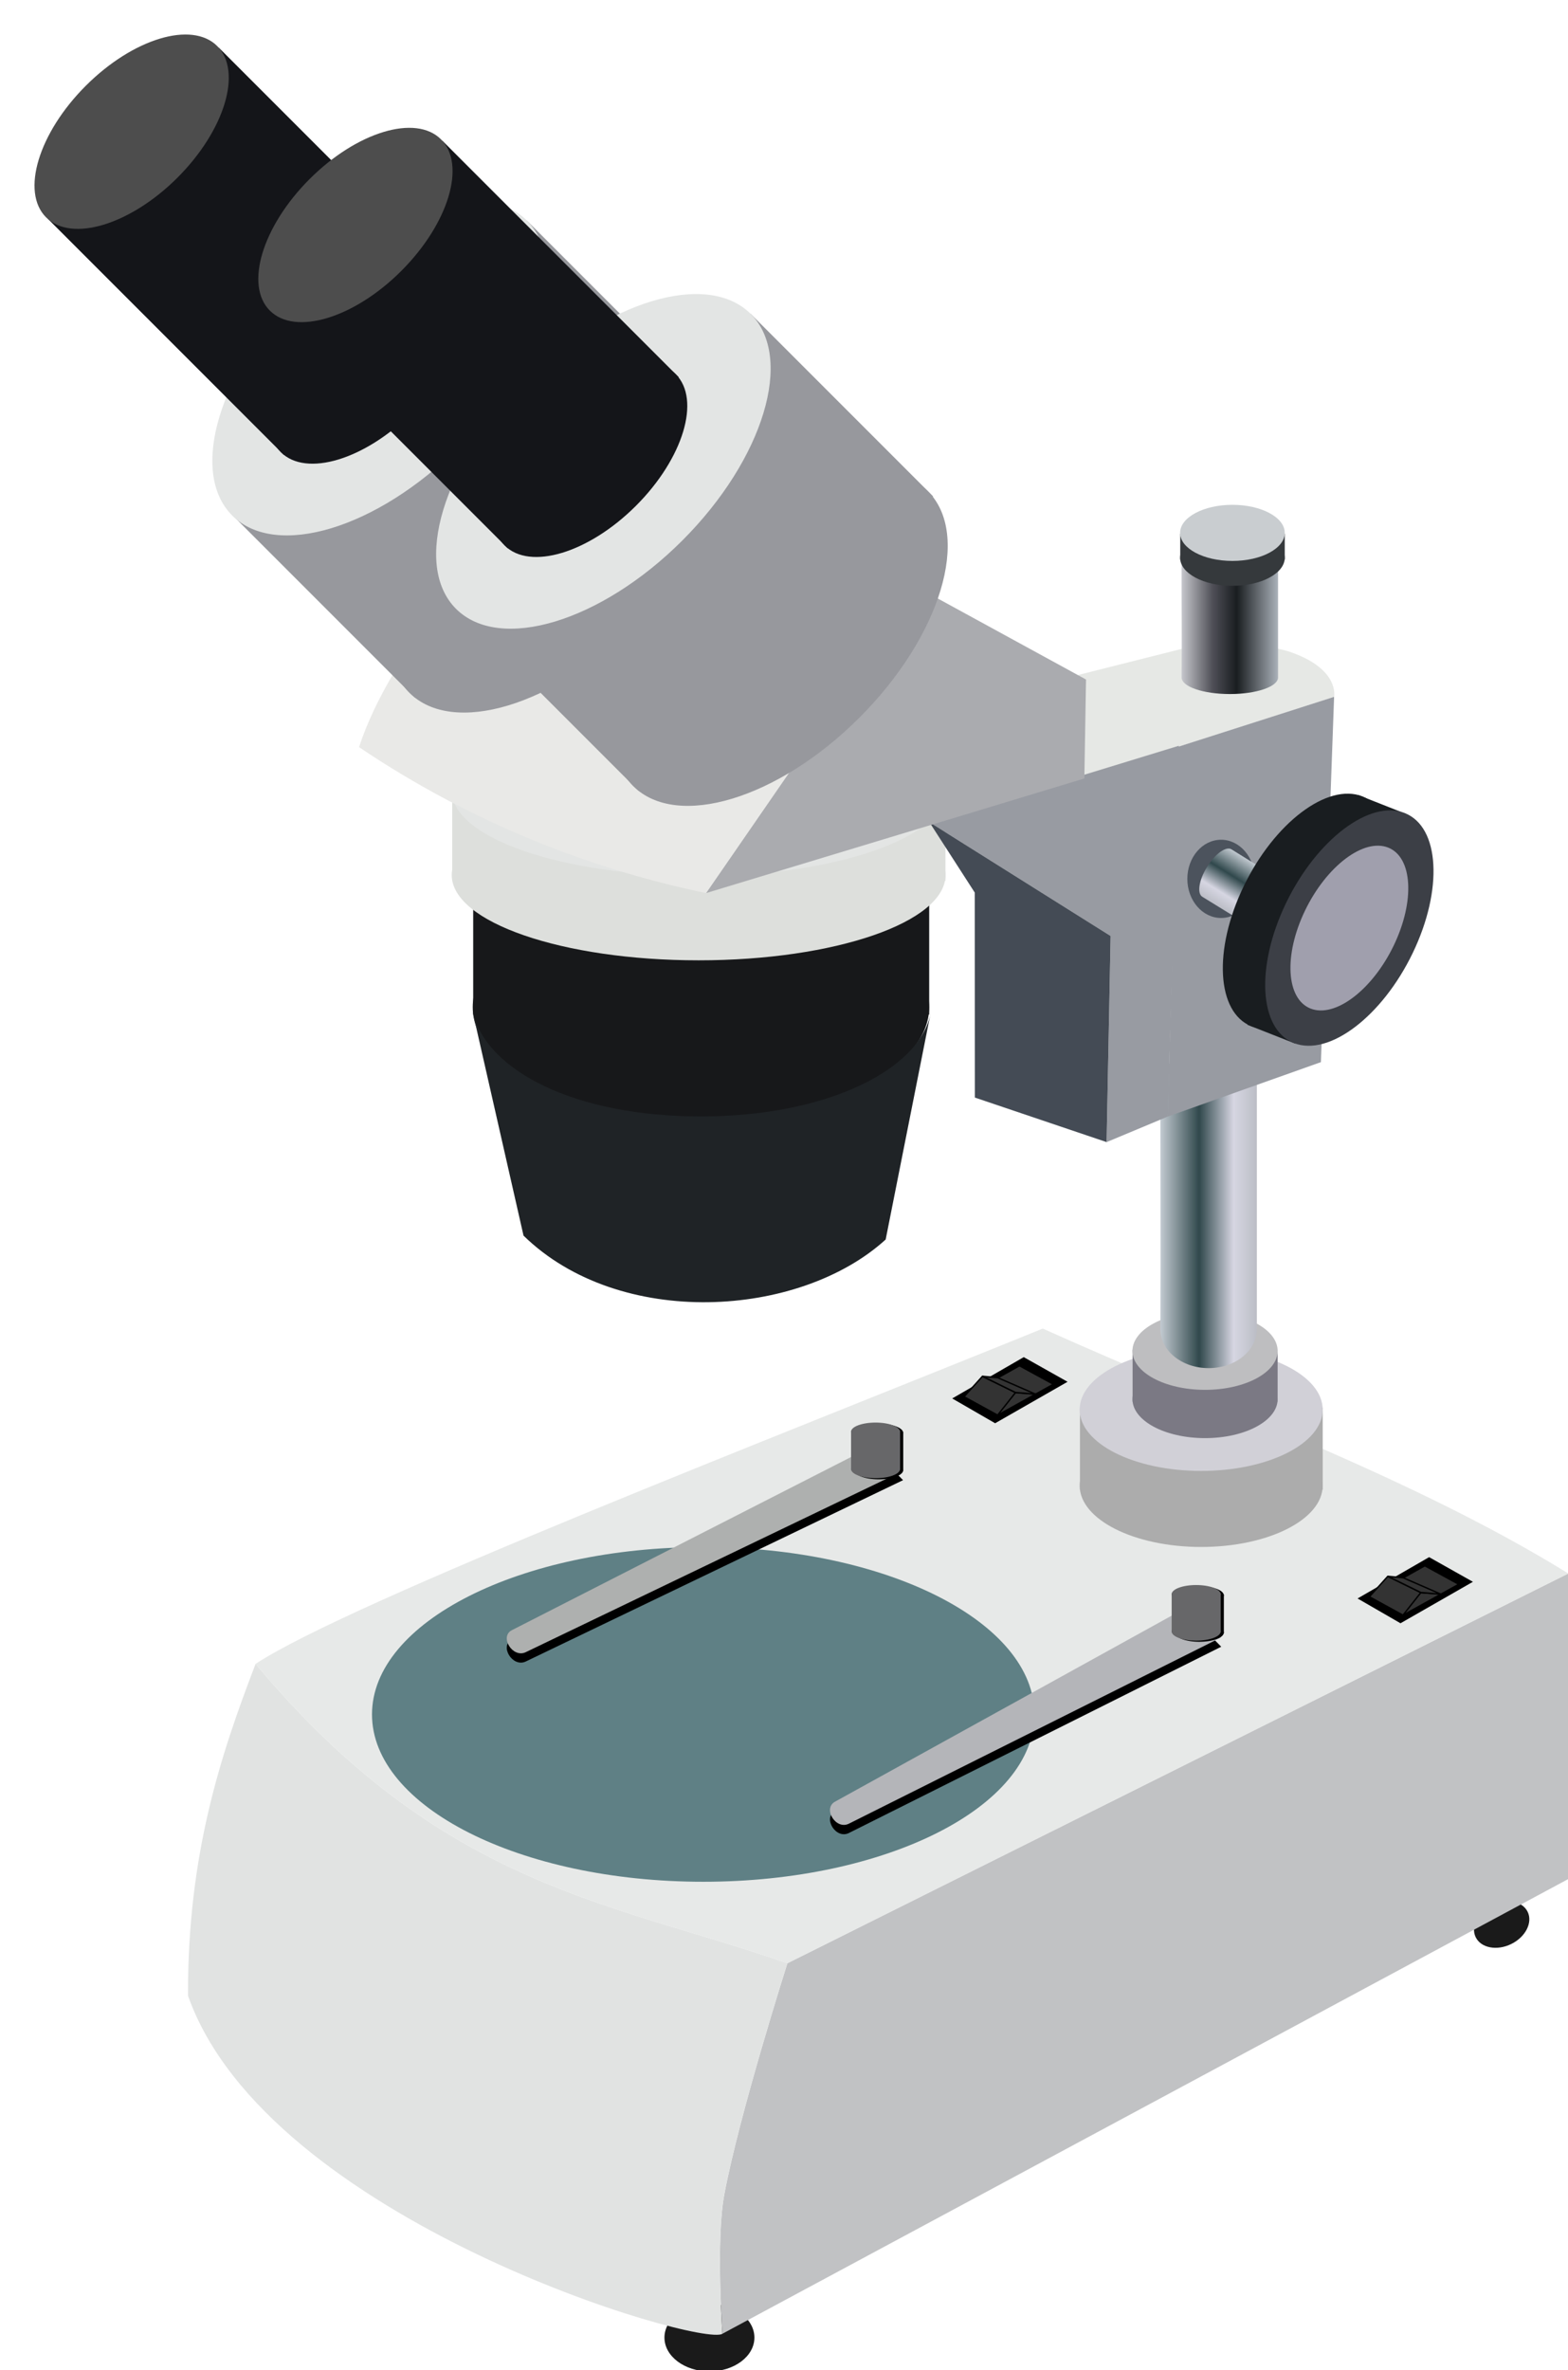 <?xml version="1.0" encoding="UTF-8"?><svg xmlns="http://www.w3.org/2000/svg" xmlns:xlink="http://www.w3.org/1999/xlink" height="508.1" preserveAspectRatio="xMidYMid meet" version="1.0" viewBox="-7.4 -7.4 336.3 508.1" width="336.3" zoomAndPan="magnify"><defs><linearGradient id="a" xlink:actuate="onLoad" xlink:show="other" xlink:type="simple" xmlns:xlink="http://www.w3.org/1999/xlink"><stop offset="0" stop-color="#c7ced5"/><stop offset=".3" stop-color="#30484c"/><stop offset=".558" stop-color="#d6d6e2"/><stop offset="1" stop-color="#92979a"/></linearGradient><linearGradient gradientUnits="userSpaceOnUse" id="f" x1="275.77" x2="296.46" xlink:actuate="onLoad" xlink:show="other" xlink:type="simple" xmlns:xlink="http://www.w3.org/1999/xlink"><stop offset="0" stop-color="#c6c7cc"/><stop offset=".322" stop-color="#4f4f57"/><stop offset=".572" stop-color="#191d20"/><stop offset="1" stop-color="#aab1b9"/></linearGradient><linearGradient gradientTransform="matrix(-.302 .492 -.253 -.156 461.69 114.36)" gradientUnits="userSpaceOnUse" id="g" x1="310.96" x2="339.58" xlink:actuate="onLoad" xlink:href="#a" xlink:show="other" xlink:type="simple" xmlns:xlink="http://www.w3.org/1999/xlink"/><linearGradient gradientUnits="userSpaceOnUse" id="e" x1="270.96" x2="299.58" xlink:actuate="onLoad" xlink:href="#a" xlink:show="other" xlink:type="simple" xmlns:xlink="http://www.w3.org/1999/xlink"/><filter id="b" xlink:actuate="onLoad" xlink:show="other" xlink:type="simple" xmlns:xlink="http://www.w3.org/1999/xlink"><feGaussianBlur stdDeviation=".649"/></filter><filter id="d" xlink:actuate="onLoad" xlink:show="other" xlink:type="simple" xmlns:xlink="http://www.w3.org/1999/xlink"><feGaussianBlur stdDeviation=".655"/></filter><filter id="c" xlink:actuate="onLoad" xlink:show="other" xlink:type="simple" xmlns:xlink="http://www.w3.org/1999/xlink"/></defs><g fill="#17181a"><path d="m507.14 267.3c0 13.235-21.916 23.964-48.95 23.964s-48.95-10.729-48.95-23.964 21.916-23.964 48.95-23.964 48.95 10.729 48.95 23.964z" fill="inherit" transform="translate(-315.25 -58.792)"/><path d="m409.34 243.18h97.801v25.718h-97.801z" fill="inherit" transform="translate(-315.25 -58.792)"/></g><g><g><path d="m485.14 232.49c0 10.094-23.707 18.278-52.95 18.278s-52.95-8.183-52.95-18.278 23.707-18.278 52.95-18.278 52.95 8.183 52.95 18.278z" fill="#dddfdc" transform="translate(-289.75 -52.292)"/></g><g><path d="m379.34 214.09h105.79v19.615h-105.79z" fill="#dddfdc" transform="translate(-289.75 -52.292)"/></g><g><path d="m485.14 214.41c-1e-5 10.094-23.707 18.278-52.95 18.278s-52.95-8.183-52.95-18.278 23.707-18.278 52.95-18.278 52.95 8.183 52.95 18.278z" fill="#e3e5e4" transform="translate(-289.75 -52.292)"/></g></g><g><g><path d="m183.31 535.79c0 3.69-3.981 6.681-8.893 6.681s-8.893-2.991-8.893-6.681 3.981-6.681 8.893-6.681 8.893 2.991 8.893 6.681z" fill="#1a1a1a" transform="translate(-44.486 -87.6) scale(1.085)"/></g><g><path d="m183.31 535.79c0 3.69-3.981 6.681-8.893 6.681s-8.893-2.991-8.893-6.681 3.981-6.681 8.893-6.681 8.893 2.991 8.893 6.681z" fill="#1a1a1a" transform="matrix(.626 -.307 .307 .626 41.001 123.318)"/></g><g><path d="m177.29 535.7 181.43-97.49v-65.496l-167.5 83.563s-10.412 32.686-13.551 49.686c-1.8 9.748-0.376 29.736-0.376 29.736z" fill="#c1c2c4" transform="translate(-29.745 -42.792)"/></g><g><path d="m177.29 535.7c-4.373 2.987-97.59-24.182-114.62-72.459-0.11-30.241 6.964-51.536 14.492-71.142 40.181 48.072 76.712 51.128 114.05 64.178 0 0-10.412 32.686-13.551 49.686-1.8 9.748-0.376 29.736-0.376 29.736z" fill="#e1e3e2" transform="translate(-29.745 -42.792)"/></g><g><path d="m358.72 372.72-167.5 83.562c-37.341-13.05-73.882-16.116-114.06-64.188 20.178-13.276 112.34-48.938 168.84-71.88 38.032 17.134 79.164 31.789 112.72 52.505z" fill="#e7e9e8" transform="translate(-29.745 -42.792)"/></g><g><path d="m338.25 374.5-15.532 8.888-9.206-5.315 15.343-8.858 9.395 5.285z" fill="inherit" transform="translate(-29.745 -42.792)"/></g><g><path d="m335.21 375.03-12.022 6.674-7.125-3.991 11.875-6.651 7.272 3.968z" fill="#333" stroke="#000" stroke-width=".3" transform="translate(-29.745 -42.792)"/></g><g><path d="m319.99 373.33-3.942 4.376 7.203 3.949 3.829-4.842-7.089-3.483zm3.26 8.324 8.156-4.514-4.331-0.315-3.825 4.829z" fill="#333" stroke="#000" stroke-width=".3" transform="translate(-29.745 -42.792)"/></g><g><path d="m323.29 373.63-3.302-0.307 7.095 3.475 4.303 0.357-8.096-3.524z" fill="#333" stroke="#000" stroke-width=".3" transform="translate(-29.745 -42.792)"/></g><g><path d="m251.31 331.62-15.532 8.888-9.206-5.315 15.343-8.858 9.395 5.285z" fill="inherit" transform="translate(-29.745 -42.792)"/></g><g fill="#333" stroke="#000" stroke-width=".3"><path d="m335.21 375.03-12.022 6.674-7.125-3.991 11.875-6.651 7.272 3.968z" fill="inherit" transform="translate(-116.684 -85.673)"/><path d="m319.99 373.33-3.942 4.376 7.203 3.949 3.829-4.842-7.089-3.483zm3.26 8.324 8.156-4.514-4.331-0.315-3.825 4.829z" fill="inherit" transform="translate(-116.684 -85.673)"/><path d="m323.29 373.63-3.302-0.307 7.095 3.475 4.303 0.357-8.096-3.524z" fill="inherit" transform="translate(-116.684 -85.673)"/></g><g><path d="m247.13 409.11c0 15.914-28.967 28.815-64.7 28.815s-64.7-12.901-64.7-28.815 28.967-28.815 64.7-28.815 64.7 12.901 64.7 28.815z" fill="#5f8085" transform="matrix(1.098 0 0 1.245 -56.882 -149.202)"/></g><g><path d="m132.13 386.87 78.267-39.937 5.63 5.777-80.919 38.876c-2.82 1.355-5.702-3.326-2.978-4.716z" fill="inherit" filter="url(#b)" transform="translate(-29.745 -42.792)"/></g><g><path d="m132.13 384.87 78.267-39.937 5.63 5.777-80.919 38.876c-2.82 1.355-5.702-3.326-2.978-4.716z" fill="#aeb0af" transform="translate(-29.745 -42.792)"/></g><g filter="url(#c)" transform="matrix(1 0 0 .745 -30.673 44.318)"><path d="m206.48 342.63h10.518v11.225h-10.518z" fill="inherit"/><path d="m216.99 342.91c0 1.464-2.355 2.652-5.259 2.652s-5.259-1.187-5.259-2.652 2.355-2.652 5.259-2.652 5.259 1.187 5.259 2.652z" fill="inherit"/><path d="m216.99 342.91c0 1.464-2.355 2.652-5.259 2.652s-5.259-1.187-5.259-2.652 2.355-2.652 5.259-2.652 5.259 1.187 5.259 2.652z" fill="inherit" transform="translate(0 10.707)"/></g><g fill="#676769"><path d="m206.48 342.63h10.518v11.225h-10.518z" fill="inherit" transform="matrix(1 0 0 .745 -31.347 44.079)"/><path d="m216.99 342.91c0 1.464-2.355 2.652-5.259 2.652s-5.259-1.187-5.259-2.652 2.355-2.652 5.259-2.652 5.259 1.187 5.259 2.652z" fill="inherit" transform="matrix(1 0 0 .745 -31.347 44.079)"/><path d="m216.99 342.91c0 1.464-2.355 2.652-5.259 2.652s-5.259-1.187-5.259-2.652 2.355-2.652 5.259-2.652 5.259 1.187 5.259 2.652z" fill="inherit" transform="matrix(1 0 0 .745 -31.347 52.053)"/></g><g><path d="m201.43 423.64 76.146-42.058 6.691 6.837-79.858 39.937c-2.798 1.399-5.655-3.237-2.978-4.716z" fill="inherit" filter="url(#d)" transform="translate(-29.745 -42.792)"/></g><g><path d="m201.43 421.64 76.146-42.058 6.691 6.837-79.858 39.937c-2.798 1.399-5.655-3.237-2.978-4.716z" fill="#b4b5b9" transform="translate(-29.745 -42.792)"/></g><g filter="url(#c)" transform="matrix(1 0 0 .745 38.093 79.148)"><path d="m206.48 342.63h10.518v11.225h-10.518z" fill="inherit"/><path d="m216.99 342.91c0 1.464-2.355 2.652-5.259 2.652s-5.259-1.187-5.259-2.652 2.355-2.652 5.259-2.652 5.259 1.187 5.259 2.652z" fill="inherit"/><path d="m216.99 342.91c0 1.464-2.355 2.652-5.259 2.652s-5.259-1.187-5.259-2.652 2.355-2.652 5.259-2.652 5.259 1.187 5.259 2.652z" fill="inherit" transform="translate(0 10.707)"/></g><g fill="#676769"><path d="m206.48 342.63h10.518v11.225h-10.518z" fill="inherit" transform="matrix(1 0 0 .745 37.419 78.908)"/><path d="m216.99 342.91c0 1.464-2.355 2.652-5.259 2.652s-5.259-1.187-5.259-2.652 2.355-2.652 5.259-2.652 5.259 1.187 5.259 2.652z" fill="inherit" transform="matrix(1 0 0 .745 37.419 78.908)"/><path d="m216.99 342.91c0 1.464-2.355 2.652-5.259 2.652s-5.259-1.187-5.259-2.652 2.355-2.652 5.259-2.652 5.259 1.187 5.259 2.652z" fill="inherit" transform="matrix(1 0 0 .745 37.419 86.882)"/></g><g><path d="m306.03 353.88c0 7.264-11.667 13.152-26.059 13.152s-26.06-5.888-26.06-13.152 11.667-13.152 26.06-13.152 26.059 5.888 26.059 13.152z" fill="#acacac" transform="translate(-29.745 -42.792)"/></g><g><path d="m253.97 337.15h52.066v17.608h-52.066z" fill="#acacac" transform="translate(-29.745 -42.792)"/></g><g><path d="m306.03 337.58c0 7.264-11.667 13.152-26.059 13.152s-26.06-5.888-26.06-13.152 11.667-13.152 26.06-13.152 26.059 5.888 26.059 13.152z" fill="#d1d0d7" transform="translate(-29.745 -42.792)"/></g><g><path d="m296.37 335.35c0 4.61-6.971 8.348-15.57 8.348s-15.57-3.737-15.57-8.348 6.971-8.348 15.57-8.348 15.57 3.737 15.57 8.348z" fill="#7b7984" transform="translate(-29.745 -42.792)"/></g><g><path d="m265.26 324.73h31.109v11.175h-31.109z" fill="#7b7984" transform="translate(-29.745 -42.792)"/></g><g><path d="m296.37 325c0 4.61-6.971 8.348-15.57 8.348s-15.57-3.737-15.57-8.348 6.971-8.348 15.57-8.348 15.57 3.737 15.57 8.348z" fill="#bebec0" transform="translate(-29.745 -42.792)"/></g><path d="m271.22 263.41c-0.031 18.978 0.089 37.961 0 56.938 0 4.61 4.614 8.344 10.344 8.344s10.344-3.734 10.344-8.344v-56.938h-20.688z" fill="url(#e)" transform="translate(-29.745 -42.792)"/></g><g><path d="m200.99 143.06 49.162-12.388s13.006-0.387 19.039 1.657c10.845 3.674 9.539 9.656 9.539 9.656l-54.792 17.574-22.948-16.499z" fill="#e6e8e5"/></g><g><path d="m275.77 156.4c-0.031 8.076 0.089 16.155 0 24.23 0 1.962 4.614 3.551 10.344 3.551s10.344-1.589 10.344-3.551v-24.23h-20.688z" fill="url(#f)" transform="translate(-29.745 -42.792)"/><g><g><path d="m322.73 147.77c0 3.138-4.744 5.681-10.597 5.681s-10.597-2.543-10.597-5.681 4.744-5.681 10.597-5.681 10.597 2.543 10.597 5.681z" fill="#35393c" transform="translate(-73.621 -44.313) scale(1.059)"/></g><g><path d="m301.56 142.92h21.172v5.231h-21.172z" fill="#35393c" transform="translate(-73.621 -44.313) scale(1.059)"/></g><g><path d="m322.73 142.73c0 3.138-4.744 5.681-10.597 5.681s-10.597-2.543-10.597-5.681 4.744-5.681 10.597-5.681 10.597 2.543 10.597 5.681z" fill="#c9cdd0" transform="translate(-73.621 -44.313) scale(1.059)"/></g></g></g><g><g><path d="m272.8 274.76 32.85-11.667 2.828-78.312-33.557 10.74-2.121 79.239z" fill="#989ba2" transform="translate(-29.745 -42.792)"/></g><g><path d="m292.57 224.82c0 4.149-3.245 7.513-7.248 7.513s-7.248-3.364-7.248-7.513 3.245-7.513 7.248-7.513 7.248 3.364 7.248 7.513z" fill="#4c535d" transform="matrix(.998 0 0 1.116 -30.261 -69.888)"/></g><path d="m300.88 226.34c-4.797-2.971-9.64-5.869-14.418-8.868-1.167-0.718-3.508 0.969-5.241 3.786s-2.182 5.667-1.015 6.385l14.418 8.868 6.256-10.171z" fill="url(#g)" transform="translate(-29.745 -42.792)"/><g><g><path d="m389.78 250.38c0 7.264-11.667 13.152-26.059 13.152s-26.06-5.888-26.06-13.152 11.667-13.152 26.06-13.152 26.059 5.888 26.059 13.152z" fill="#191d20" transform="matrix(-.456 .946 -1.033 -.407 697.415 -54.194)"/></g><g><path d="m337.72 241.28h52.066v9.982h-52.066z" fill="#191d20" transform="matrix(-.456 .946 -1.033 -.407 697.415 -54.194)"/></g><g><path d="m389.78 241.58c0 7.264-11.667 13.152-26.059 13.152s-26.06-5.888-26.06-13.152 11.667-13.152 26.06-13.152 26.059 5.888 26.059 13.152z" fill="#3c3f46" transform="matrix(-.456 .946 -1.033 -.407 697.415 -54.194)"/></g><g><path d="m381.96 241.58c0 5.085-8.167 9.207-18.242 9.207s-18.242-4.122-18.242-9.207 8.167-9.207 18.242-9.207 18.242 4.122 18.242 9.207z" fill="#a09fad" transform="matrix(-.456 .946 -1.033 -.407 697.415 -54.194)"/></g></g><g><path d="m272.8 274.76-13.112 5.48 0.862-44.184-38.869-24.405 53.49-16.38-2.371 79.489z" fill="#989ba2" transform="translate(-29.745 -42.792)"/></g><g><path d="m231.43 270.69 28.254 9.546 0.862-44.184-38.869-24.405 9.732 15.099 0.021 43.944z" fill="#444b55" transform="translate(-29.745 -42.792)"/></g></g><g><path d="m144.03 184.06 81.14-24.572 0.354-21.213-36.239-19.799-45.255 65.584z" fill="#aaabaf"/></g><g><path d="m144.03 184.06c-24.577-5.109-50.234-14.982-74.423-31.289 6.712-20.687 27.88-44.127 41.012-56.215l78.666 21.92-45.255 65.584z" fill="#e9e9e7"/></g><g><g><path d="m322.46 76.33c9.359 9.359 2.794 31.097-14.662 48.553s-39.194 24.021-48.553 14.662-2.794-31.097 14.662-48.553 39.194-24.021 48.553-14.662z" fill="#97989d" transform="translate(-178.86 1.555)"/></g><g><path d="m84.732 228.17h89.31v55.416h-89.31z" fill="#97989d" transform="rotate(-45 -87.552 216.68)"/></g><g><path d="m284.48 38.35c9.359 9.359 2.794 31.097-14.662 48.553s-39.194 24.021-48.553 14.662-2.794-31.097 14.662-48.553 39.194-24.021 48.553-14.662z" fill="#e3e5e4" transform="translate(-178.86 1.555)"/></g></g><g><g><path d="m236.16 13.181c-1e-5 7.686-11.623 13.917-25.96 13.917s-25.96-6.231-25.96-13.917 11.623-13.917 25.96-13.917 25.96 6.231 25.96 13.917z" fill="#141519" transform="rotate(-45 210.693 209.996)"/></g><g><path d="m184.29-57.578h51.867v71.683h-51.867z" fill="#141519" transform="rotate(-45 210.693 209.996)"/></g><g><path d="m236.16-58.013c-1e-5 7.686-11.623 13.917-25.96 13.917s-25.96-6.231-25.96-13.917 11.623-13.917 25.96-13.917 25.96 6.231 25.96 13.917z" fill="#4d4d4d" transform="rotate(-45 210.693 209.996)"/></g></g><g><g><path d="m322.46 76.33c9.359 9.359 2.794 31.097-14.662 48.553s-39.194 24.021-48.553 14.662-2.794-31.097 14.662-48.553 39.194-24.021 48.553-14.662z" fill="#97989d" transform="translate(-130.86 21.555)"/></g><g><path d="m84.732 228.17h89.31v55.416h-89.31z" fill="#97989d" transform="rotate(-45 -39.41 168.739)"/></g><g><path d="m284.48 38.35c9.359 9.359 2.794 31.097-14.662 48.553s-39.194 24.021-48.553 14.662-2.794-31.097 14.662-48.553 39.194-24.021 48.553-14.662z" fill="#e3e5e4" transform="translate(-130.86 21.555)"/></g></g><g><g><path d="m236.16 13.181c-1e-5 7.686-11.623 13.917-25.96 13.917s-25.96-6.231-25.96-13.917 11.623-13.917 25.96-13.917 25.96 6.231 25.96 13.917z" fill="#141519" transform="rotate(-45 258.835 162.055)"/></g><g><path d="m184.29-57.578h51.867v71.683h-51.867z" fill="#141519" transform="rotate(-45 258.835 162.055)"/></g><g><path d="m236.16-58.013c-1e-5 7.686-11.623 13.917-25.96 13.917s-25.96-6.231-25.96-13.917 11.623-13.917 25.96-13.917 25.96 6.231 25.96 13.917z" fill="#4d4d4d" transform="rotate(-45 258.835 162.055)"/></g></g><g><path d="m192.2 209.76c-2.25 12.11-22.228 22.184-49.263 22.184s-45.95-9.761-48.95-22.371l10.897 47.922c20.577 20.1 59.178 17.682 77.672 0.83l9.644-48.565z" fill="#1f2326"/></g></svg>
